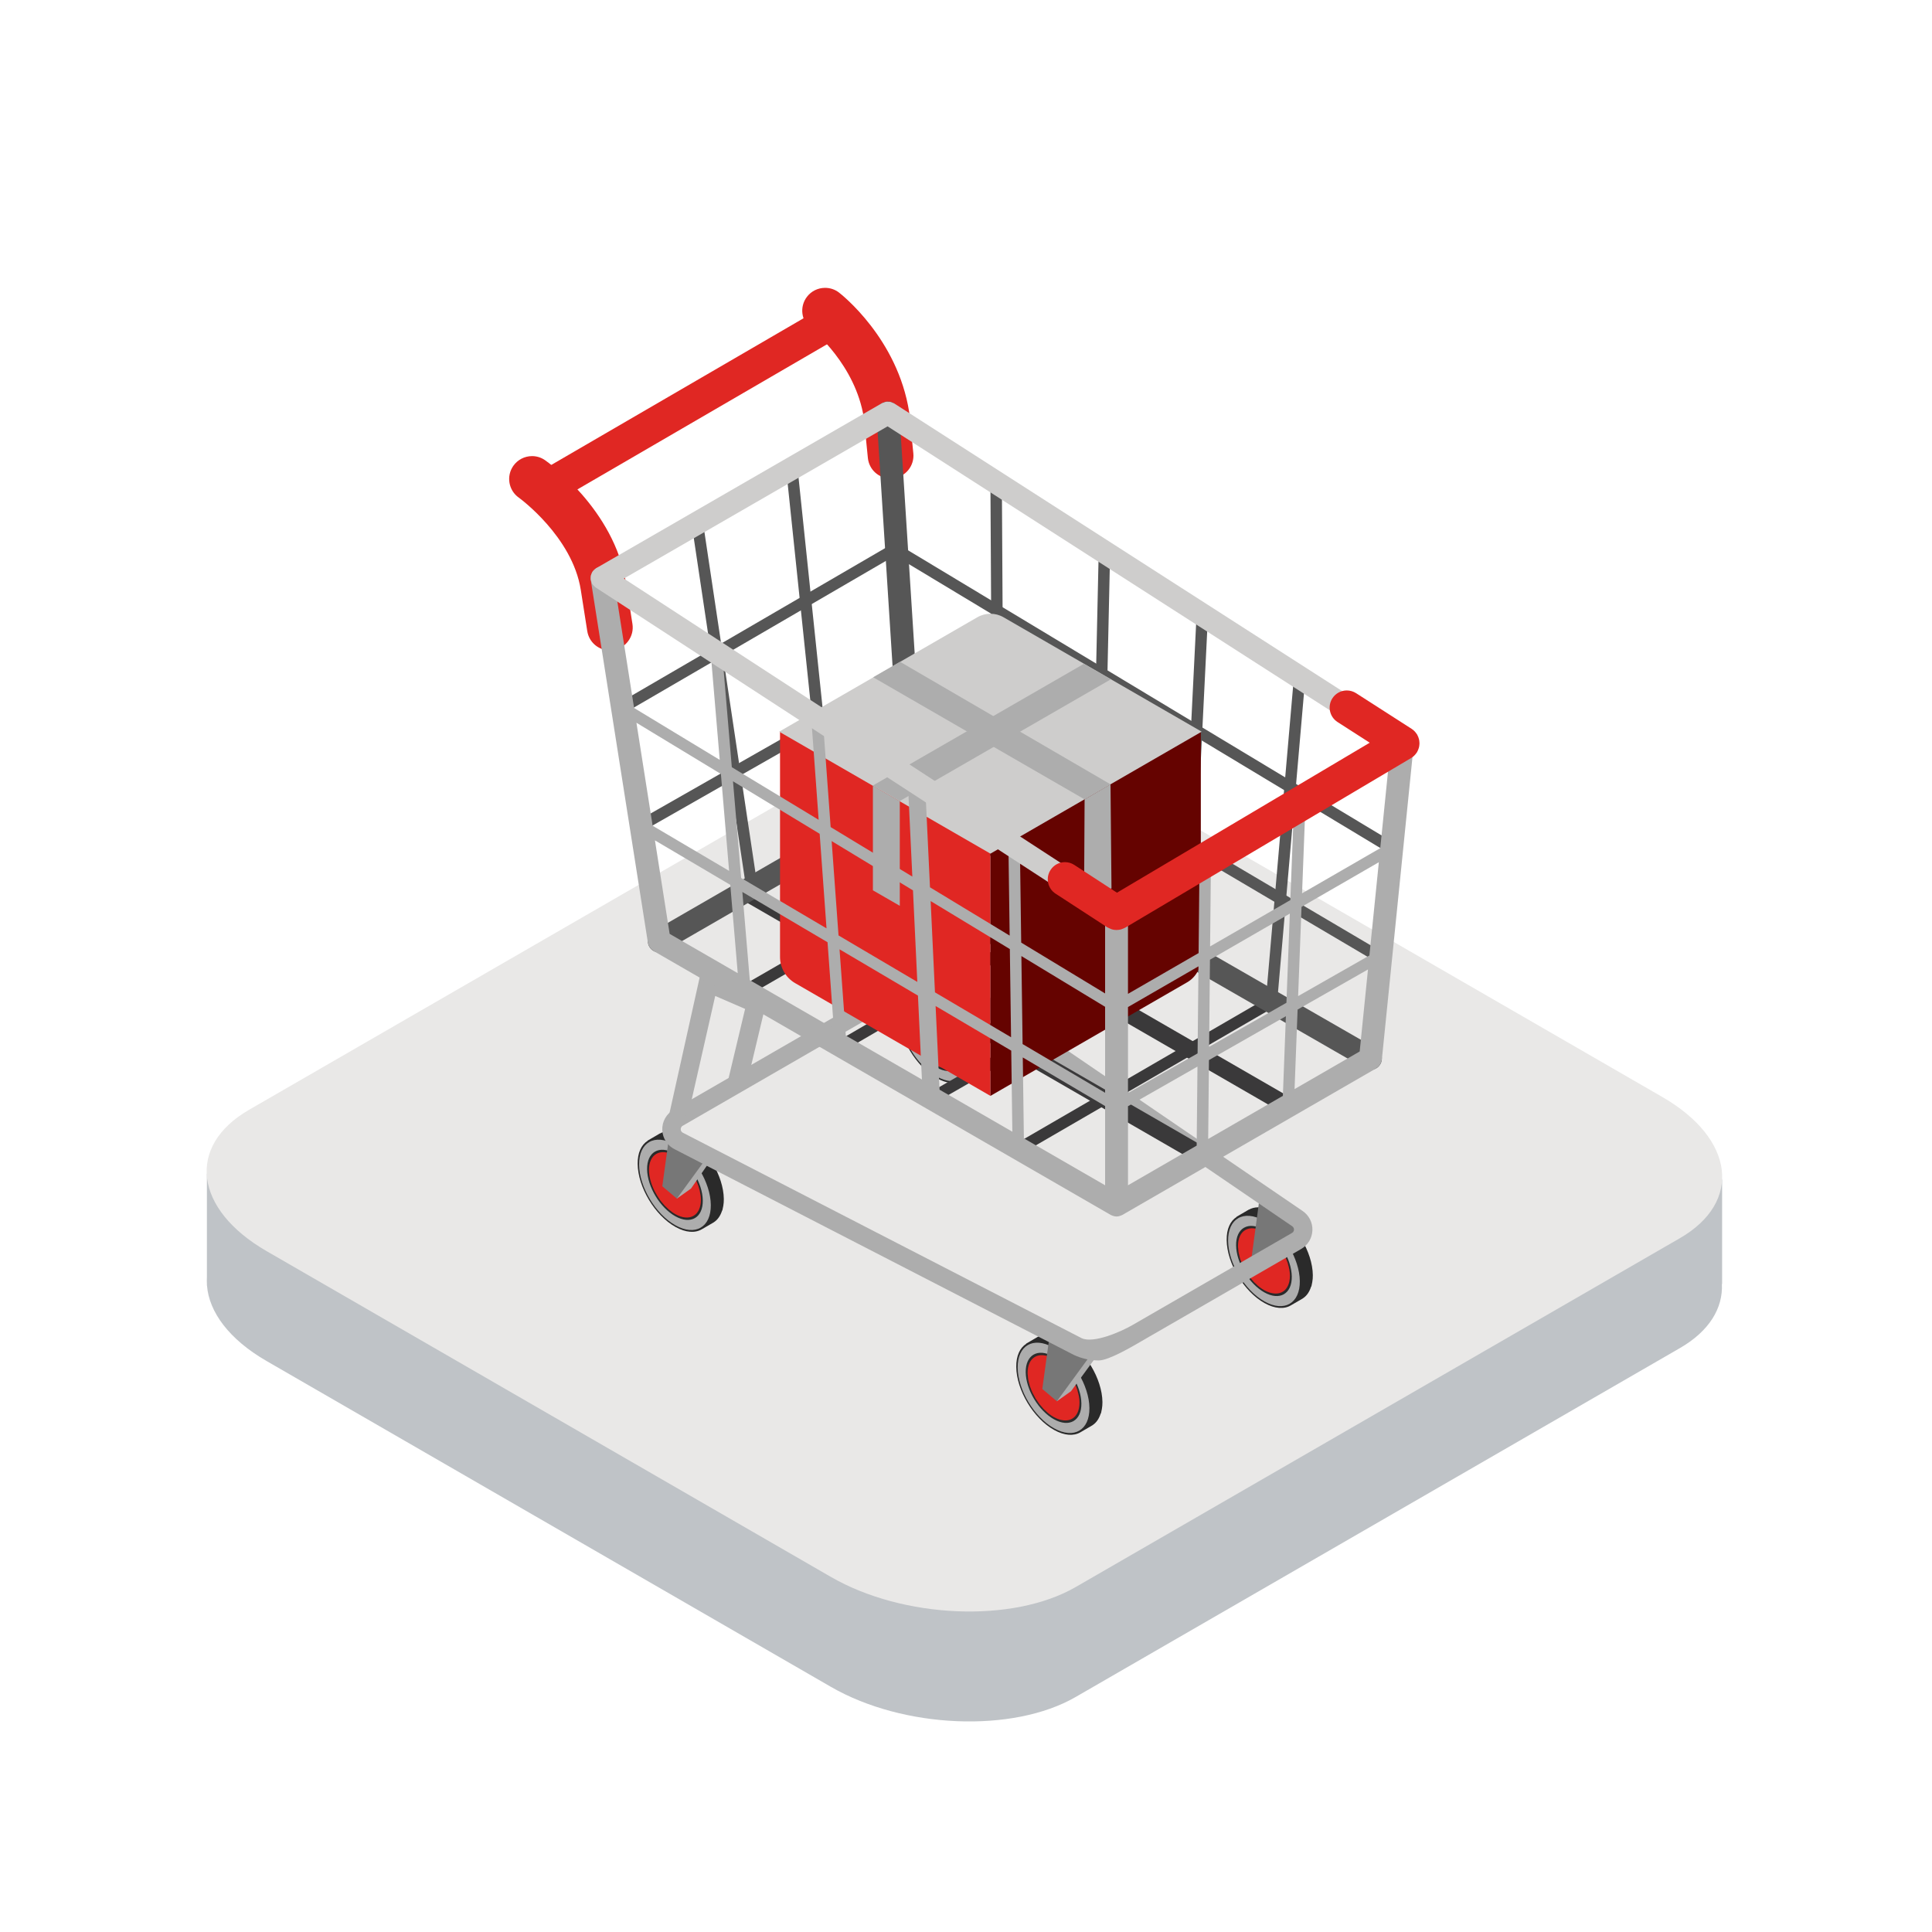 <svg width="108" height="108" viewBox="0 0 108 108" fill="none" xmlns="http://www.w3.org/2000/svg">
    <g id="retail 1" clip-path="url(#clip0_958_396)">
        <g id="Main-page">
            <g id="ScnSoft-COM-HomePage-1440_illustrations">
                <g id="Industry">
                    <g id="4">
                        <g id="icon_2_6">
                            <g id="Group-119">
                                <g id="Group-118">
                                    <path id="Fill-2"
                                        d="M96.255 71.774H96.267V65.94L85.421 63.135L61.374 49.251C57.326 46.914 51.202 46.659 47.696 48.685L23.064 62.905L11.566 65.628V71.387C11.558 71.515 11.561 71.645 11.566 71.774V71.864H11.571C11.685 73.341 12.806 74.873 14.902 76.082L46.448 94.296C50.498 96.633 56.622 96.888 60.128 94.864L93.903 75.362C95.557 74.409 96.322 73.117 96.255 71.774Z"
                                        fill="#BFC3C7" />
                                    <path id="Fill-4"
                                        d="M93.904 69.217L60.128 88.719C56.622 90.742 50.498 90.487 46.448 88.151L14.902 69.938C10.852 67.599 10.413 64.065 13.92 62.04L47.696 42.539C51.202 40.514 57.325 40.769 61.374 43.106L92.921 61.32C96.971 63.656 97.41 67.193 93.904 69.217Z"
                                        fill="#E9E8E7" />
                                    <path id="Fill-6"
                                        d="M59.513 74.852C59.387 74.782 59.265 74.728 59.146 74.686L59.143 74.687C58.722 74.536 58.346 74.549 58.057 74.711L58.055 74.706L57.359 75.112L57.365 75.121C57.015 75.344 56.801 75.787 56.809 76.415C56.824 77.713 57.771 79.289 58.923 79.934C59.502 80.258 60.023 80.284 60.396 80.066L61.025 79.699C61.033 79.695 61.042 79.689 61.05 79.684L61.081 79.667L61.08 79.664C61.288 79.528 61.44 79.303 61.531 79.015L61.544 79.007C61.557 78.968 61.562 78.92 61.572 78.878C61.58 78.84 61.59 78.803 61.596 78.763C61.616 78.641 61.629 78.513 61.627 78.373C61.611 77.073 60.664 75.497 59.513 74.852Z"
                                        fill="#2A2A2A" />
                                    <path id="Fill-8"
                                        d="M56.889 76.459C56.904 77.709 57.814 79.223 58.922 79.843C60.029 80.464 60.914 79.953 60.899 78.704C60.884 77.455 59.974 75.94 58.867 75.32C57.759 74.7 56.874 75.21 56.889 76.459Z"
                                        fill="#ADADAD" />
                                    <path id="Fill-10"
                                        d="M57.338 76.71C57.35 77.68 58.056 78.856 58.915 79.338C59.775 79.819 60.463 79.422 60.45 78.453C60.438 77.483 59.732 76.307 58.873 75.825C58.013 75.344 57.325 75.74 57.338 76.71Z"
                                        fill="#2C2C2C" />
                                    <path id="Fill-12"
                                        d="M60.311 78.733C60.333 78.63 60.347 78.519 60.345 78.394C60.344 78.282 60.332 78.165 60.311 78.049C60.305 78.012 60.293 77.976 60.284 77.939L60.288 77.937C60.28 77.903 60.268 77.869 60.259 77.835C60.246 77.788 60.239 77.742 60.224 77.697C60.218 77.677 60.209 77.659 60.203 77.641C60.185 77.589 60.164 77.539 60.144 77.488C60.125 77.441 60.11 77.392 60.089 77.346C60.082 77.332 60.075 77.321 60.069 77.308C60.04 77.246 60.006 77.185 59.972 77.124C59.951 77.085 59.933 77.045 59.91 77.006C59.905 76.999 59.901 76.993 59.897 76.985C59.843 76.895 59.783 76.81 59.721 76.726C59.712 76.713 59.705 76.701 59.696 76.689C59.694 76.686 59.692 76.682 59.69 76.68C59.637 76.61 59.578 76.547 59.521 76.483C59.496 76.455 59.474 76.426 59.449 76.4C59.388 76.336 59.322 76.28 59.257 76.223C59.23 76.201 59.206 76.173 59.178 76.152C59.114 76.101 59.047 76.058 58.98 76.016C58.951 75.997 58.922 75.974 58.892 75.956C58.886 75.953 58.88 75.948 58.874 75.945C58.072 75.496 57.432 75.865 57.443 76.769C57.443 76.784 57.447 76.8 57.447 76.814L57.446 76.816C57.447 76.845 57.454 76.876 57.456 76.906C57.463 76.986 57.469 77.066 57.484 77.147C57.491 77.18 57.501 77.213 57.509 77.245C57.528 77.329 57.548 77.414 57.576 77.498C57.586 77.53 57.602 77.562 57.613 77.596C57.645 77.679 57.675 77.763 57.714 77.844C57.715 77.847 57.715 77.849 57.716 77.851C57.717 77.852 57.717 77.852 57.717 77.852C57.718 77.855 57.719 77.857 57.721 77.86C57.745 77.911 57.774 77.96 57.801 78.01C57.831 78.067 57.859 78.125 57.892 78.18C57.918 78.222 57.948 78.261 57.975 78.301C57.984 78.315 57.994 78.329 58.003 78.342C58.031 78.382 58.056 78.425 58.086 78.464C58.093 78.474 58.1 78.485 58.108 78.494C58.144 78.541 58.183 78.583 58.222 78.627C58.223 78.628 58.224 78.629 58.225 78.631C58.257 78.667 58.287 78.706 58.32 78.742C58.331 78.753 58.342 78.767 58.353 78.778C58.392 78.819 58.435 78.852 58.475 78.889C58.502 78.914 58.528 78.943 58.555 78.966L58.558 78.964C58.58 78.983 58.601 79.005 58.624 79.023C58.718 79.097 58.815 79.163 58.914 79.218C59.03 79.284 59.14 79.326 59.248 79.358C59.254 79.36 59.26 79.364 59.266 79.365L59.271 79.362C59.789 79.504 60.19 79.269 60.307 78.747L60.311 78.746C60.311 78.742 60.311 78.737 60.311 78.733Z"
                                        fill="#E02723" />
                                    <path id="Fill-14"
                                        d="M59.285 74.582L59.08 78.332L59.87 77.771L61.629 75.365L59.285 74.582Z"
                                        fill="#ADADAD" />
                                    <path id="Fill-16"
                                        d="M58.661 74.753L58.265 77.643L59.08 78.332L60.839 75.925L58.661 74.753Z"
                                        fill="#777777" />
                                    <path id="Fill-18"
                                        d="M71.274 67.76C71.148 67.689 71.026 67.636 70.907 67.594L70.904 67.595C70.483 67.444 70.107 67.457 69.818 67.619L69.816 67.614L69.121 68.02L69.126 68.029C68.776 68.252 68.562 68.695 68.571 69.322C68.586 70.621 69.532 72.197 70.684 72.841C71.263 73.166 71.784 73.192 72.157 72.973L72.787 72.607C72.795 72.602 72.803 72.597 72.812 72.592L72.842 72.574L72.841 72.572C73.05 72.436 73.201 72.211 73.292 71.923L73.305 71.915C73.318 71.876 73.323 71.828 73.333 71.786C73.342 71.747 73.352 71.71 73.357 71.67C73.378 71.549 73.39 71.421 73.388 71.281C73.372 69.981 72.425 68.405 71.274 67.76Z"
                                        fill="#2A2A2A" />
                                    <path id="Fill-20"
                                        d="M68.651 69.367C68.666 70.616 69.576 72.131 70.683 72.75C71.79 73.371 72.676 72.861 72.66 71.612C72.645 70.363 71.735 68.847 70.628 68.227C69.521 67.608 68.636 68.118 68.651 69.367Z"
                                        fill="#ADADAD" />
                                    <path id="Fill-22"
                                        d="M69.099 69.618C69.111 70.588 69.818 71.764 70.677 72.245C71.537 72.727 72.224 72.33 72.212 71.36C72.2 70.391 71.493 69.214 70.634 68.733C69.774 68.252 69.087 68.648 69.099 69.618Z"
                                        fill="#2A2A2A" />
                                    <path id="Fill-24"
                                        d="M72.073 71.641C72.094 71.538 72.108 71.427 72.107 71.302C72.105 71.189 72.093 71.073 72.073 70.957C72.067 70.92 72.055 70.883 72.046 70.846L72.05 70.844C72.042 70.81 72.029 70.776 72.02 70.741C72.008 70.695 72.001 70.65 71.985 70.605C71.979 70.585 71.971 70.567 71.964 70.548C71.947 70.497 71.925 70.446 71.905 70.395C71.886 70.348 71.871 70.3 71.85 70.253C71.844 70.24 71.836 70.228 71.83 70.215C71.802 70.154 71.768 70.094 71.734 70.034C71.713 69.994 71.695 69.953 71.671 69.915C71.667 69.906 71.662 69.9 71.658 69.892C71.604 69.804 71.545 69.718 71.484 69.635C71.474 69.622 71.466 69.609 71.457 69.597C71.455 69.593 71.453 69.59 71.451 69.588C71.394 69.513 71.332 69.445 71.27 69.376C71.25 69.355 71.232 69.33 71.211 69.308C71.147 69.241 71.078 69.182 71.01 69.124C70.986 69.103 70.964 69.08 70.94 69.06C70.874 69.007 70.805 68.964 70.736 68.92C70.708 68.902 70.682 68.88 70.654 68.864C70.648 68.86 70.642 68.856 70.635 68.853C69.834 68.403 69.194 68.773 69.204 69.677C69.204 69.692 69.208 69.707 69.208 69.722L69.207 69.723C69.208 69.754 69.215 69.786 69.218 69.817C69.225 69.896 69.23 69.974 69.246 70.055C69.253 70.088 69.263 70.121 69.271 70.154C69.29 70.239 69.31 70.322 69.338 70.406C69.348 70.438 69.363 70.47 69.375 70.503C69.405 70.586 69.437 70.67 69.475 70.752C69.476 70.755 69.477 70.757 69.477 70.759C69.477 70.76 69.478 70.76 69.478 70.76C69.481 70.766 69.484 70.772 69.488 70.778C69.51 70.825 69.536 70.868 69.56 70.914C69.591 70.972 69.62 71.031 69.653 71.088C69.68 71.13 69.709 71.168 69.736 71.209C69.745 71.223 69.754 71.236 69.765 71.25C69.792 71.29 69.818 71.333 69.847 71.372C69.854 71.382 69.861 71.392 69.869 71.402C69.906 71.45 69.946 71.492 69.985 71.537C69.986 71.538 69.986 71.539 69.987 71.539C70.019 71.576 70.049 71.614 70.081 71.649C70.093 71.661 70.103 71.674 70.115 71.686C70.155 71.727 70.197 71.761 70.24 71.799C70.265 71.824 70.29 71.851 70.316 71.874L70.319 71.872C70.341 71.89 70.362 71.913 70.386 71.931C70.479 72.004 70.576 72.07 70.675 72.126C70.791 72.191 70.902 72.234 71.01 72.265C71.015 72.267 71.021 72.272 71.028 72.273L71.032 72.27C71.55 72.412 71.952 72.176 72.069 71.655L72.072 71.653C72.073 71.649 72.072 71.644 72.073 71.641Z"
                                        fill="#E02723" />
                                    <path id="Fill-26"
                                        d="M52.952 55.185C52.825 55.115 52.704 55.061 52.584 55.018L52.581 55.02C52.161 54.869 51.785 54.882 51.495 55.044L51.493 55.039L50.798 55.445L50.803 55.454C50.453 55.677 50.239 56.119 50.248 56.747C50.263 58.046 51.21 59.622 52.361 60.267C52.941 60.591 53.461 60.617 53.834 60.398L54.464 60.032C54.472 60.028 54.481 60.022 54.489 60.017L54.519 59.999L54.518 59.997C54.727 59.861 54.878 59.636 54.97 59.348L54.982 59.34C54.995 59.3 55.001 59.253 55.011 59.211C55.019 59.172 55.029 59.135 55.035 59.096C55.055 58.973 55.067 58.846 55.065 58.706C55.05 57.406 54.103 55.83 52.952 55.185Z"
                                        fill="#2A2A2A" />
                                    <path id="Fill-28"
                                        d="M50.328 56.792C50.343 58.041 51.253 59.556 52.36 60.176C53.468 60.796 54.353 60.286 54.337 59.037C54.322 57.788 53.412 56.272 52.305 55.653C51.198 55.033 50.313 55.543 50.328 56.792Z"
                                        fill="#ADADAD" />
                                    <path id="Fill-30"
                                        d="M50.776 57.043C50.788 58.013 51.495 59.189 52.354 59.671C53.214 60.151 53.901 59.755 53.889 58.785C53.877 57.816 53.17 56.64 52.311 56.158C51.451 55.677 50.764 56.073 50.776 57.043Z"
                                        fill="#2C2C2C" />
                                    <path id="Fill-32"
                                        d="M53.75 59.066C53.772 58.963 53.785 58.851 53.784 58.727C53.782 58.614 53.771 58.499 53.75 58.381C53.744 58.345 53.731 58.308 53.723 58.272L53.727 58.27C53.719 58.235 53.706 58.201 53.697 58.166C53.684 58.12 53.678 58.075 53.663 58.029C53.657 58.01 53.648 57.992 53.642 57.974C53.624 57.922 53.603 57.872 53.583 57.821C53.564 57.774 53.548 57.725 53.527 57.678C53.521 57.665 53.513 57.653 53.508 57.64C53.479 57.579 53.445 57.52 53.412 57.459C53.39 57.419 53.371 57.379 53.348 57.339C53.344 57.332 53.34 57.325 53.335 57.318C53.282 57.23 53.224 57.146 53.163 57.064C53.153 57.05 53.145 57.035 53.134 57.021C53.132 57.019 53.13 57.015 53.128 57.012C53.072 56.94 53.012 56.873 52.952 56.807C52.931 56.783 52.911 56.756 52.888 56.733C52.824 56.666 52.755 56.606 52.686 56.547C52.662 56.527 52.641 56.504 52.617 56.485C52.549 56.431 52.48 56.388 52.409 56.342C52.382 56.326 52.358 56.305 52.331 56.289L52.33 56.29C52.324 56.286 52.319 56.281 52.313 56.278C51.512 55.828 50.871 56.198 50.881 57.102C50.882 57.117 50.885 57.132 50.886 57.148L50.884 57.148C50.885 57.179 50.893 57.211 50.895 57.241C50.902 57.321 50.908 57.4 50.923 57.48C50.929 57.513 50.94 57.546 50.947 57.579C50.967 57.662 50.986 57.747 51.014 57.831C51.025 57.864 51.041 57.896 51.052 57.929C51.083 58.013 51.114 58.096 51.152 58.177C51.153 58.179 51.154 58.182 51.155 58.184C51.158 58.191 51.162 58.198 51.164 58.203C51.187 58.25 51.213 58.294 51.237 58.339C51.268 58.397 51.297 58.456 51.331 58.513C51.358 58.556 51.388 58.597 51.416 58.639C51.425 58.653 51.435 58.665 51.444 58.679C51.471 58.717 51.495 58.759 51.524 58.797C51.531 58.806 51.538 58.817 51.546 58.827C51.584 58.876 51.625 58.919 51.665 58.966C51.696 59.001 51.726 59.039 51.758 59.074C51.77 59.086 51.781 59.1 51.791 59.111C51.831 59.152 51.874 59.186 51.915 59.223C51.941 59.248 51.967 59.276 51.994 59.299L51.996 59.297C52.019 59.316 52.039 59.338 52.062 59.356C52.156 59.43 52.253 59.496 52.352 59.551C52.468 59.617 52.579 59.659 52.687 59.691C52.693 59.693 52.699 59.697 52.704 59.698L52.709 59.695C53.227 59.837 53.629 59.602 53.746 59.08L53.749 59.078C53.75 59.075 53.749 59.07 53.75 59.066Z"
                                        fill="#E02723" />
                                    <path id="Fill-34"
                                        d="M38.349 63.505C38.223 63.434 38.101 63.38 37.982 63.337L37.978 63.34C37.558 63.189 37.182 63.202 36.893 63.363L36.891 63.359L36.195 63.765L36.201 63.773C35.851 63.996 35.637 64.439 35.645 65.066C35.66 66.366 36.607 67.942 37.759 68.586C38.338 68.911 38.859 68.937 39.231 68.718L39.861 68.352C39.869 68.347 39.877 68.341 39.886 68.337L39.917 68.318L39.916 68.316C40.124 68.181 40.276 67.955 40.367 67.668L40.38 67.66C40.392 67.62 40.398 67.573 40.407 67.531C40.416 67.492 40.426 67.455 40.432 67.415C40.452 67.293 40.464 67.165 40.462 67.025C40.447 65.726 39.5 64.149 38.349 63.505Z"
                                        fill="#2A2A2A" />
                                    <path id="Fill-36"
                                        d="M35.725 65.111C35.74 66.36 36.65 67.876 37.758 68.495C38.865 69.115 39.75 68.605 39.735 67.356C39.72 66.107 38.81 64.592 37.702 63.972C36.595 63.352 35.71 63.862 35.725 65.111Z"
                                        fill="#ADADAD" />
                                    <path id="Fill-38"
                                        d="M36.173 65.363C36.186 66.333 36.892 67.508 37.751 67.99C38.611 68.471 39.299 68.075 39.286 67.105C39.274 66.136 38.568 64.959 37.709 64.478C36.849 63.996 36.161 64.393 36.173 65.363Z"
                                        fill="#2A2A2A" />
                                    <path id="Fill-40"
                                        d="M39.12 66.591L39.124 66.589C39.116 66.554 39.103 66.519 39.094 66.484C39.077 66.42 39.06 66.357 39.039 66.293C39.021 66.24 38.998 66.189 38.978 66.137C38.954 66.078 38.933 66.019 38.906 65.96C38.876 65.896 38.84 65.834 38.806 65.772C38.781 65.727 38.759 65.681 38.733 65.637C38.669 65.531 38.6 65.429 38.526 65.332C38.291 65.025 38.011 64.765 37.71 64.597C36.908 64.148 36.268 64.517 36.279 65.421C36.283 65.77 36.386 66.146 36.553 66.503C36.577 66.554 36.605 66.605 36.633 66.655C36.697 66.775 36.767 66.89 36.844 67.002C36.87 67.04 36.894 67.079 36.921 67.115C36.966 67.175 37.015 67.23 37.064 67.286C37.095 67.321 37.124 67.359 37.155 67.393C37.205 67.446 37.257 67.492 37.309 67.539C37.336 67.565 37.363 67.594 37.391 67.618L37.394 67.617C37.508 67.713 37.626 67.802 37.749 67.871C38.551 68.319 39.191 67.95 39.181 67.046C39.179 66.898 39.155 66.745 39.12 66.591Z"
                                        fill="#E02723" />
                                    <path id="Fill-42"
                                        d="M37.73 63.424L37.838 67.002L38.628 66.441L39.908 64.596L37.73 63.424Z"
                                        fill="#ADADAD" />
                                    <path id="Fill-44"
                                        d="M37.419 63.424L37.023 66.313L37.838 67.002L39.596 64.596L37.419 63.424Z"
                                        fill="#777777" />
                                    <path id="Fill-46"
                                        d="M70.41 66.977L69.968 70.266L70.783 70.954L72.542 68.548L70.41 66.977Z"
                                        fill="#777777" />
                                    <path id="Fill-48"
                                        d="M38.164 62.931L50.941 55.555C51.286 55.357 51.674 55.257 52.06 55.257C52.504 55.257 52.947 55.387 53.325 55.645L72.237 68.549C72.324 68.608 72.335 68.694 72.334 68.74C72.332 68.785 72.315 68.87 72.222 68.923L63.296 74.077C62.66 74.444 61.129 75.116 60.465 74.805L38.18 63.324C38.075 63.275 38.056 63.184 38.054 63.134C38.051 63.083 38.064 62.991 38.164 62.931ZM72.819 67.696L53.907 54.793C52.874 54.088 51.508 54.036 50.425 54.661L37.649 62.039C37.242 62.272 37.003 62.709 37.022 63.177C37.042 63.645 37.318 64.06 37.742 64.258L60.026 75.739C60.469 75.947 60.944 76.05 61.419 76.05C61.985 76.05 63.307 75.263 63.812 74.971L72.738 69.818C73.113 69.6 73.348 69.212 73.364 68.778C73.381 68.345 73.177 67.94 72.819 67.696Z"
                                        fill="#ADADAD" />
                                    <path id="Fill-50"
                                        d="M41.718 60.705L40.686 60.449L41.652 56.398L39.981 55.675L38.541 62.017L38.012 62.685L37.349 62.566L39.213 54.182L42.893 55.775L41.718 60.705Z"
                                        fill="#ADADAD" />
                                    <path id="Fill-52"
                                        d="M28.695 26.041C28.934 25.7 29.326 25.497 29.743 25.497C30.007 25.497 30.26 25.577 30.475 25.73C30.633 25.84 34.345 28.485 34.991 32.576L35.354 34.879C35.407 35.216 35.325 35.554 35.124 35.83C34.923 36.106 34.627 36.287 34.288 36.341C34.222 36.351 34.156 36.356 34.089 36.356C33.458 36.356 32.926 35.902 32.828 35.276L32.466 32.974C31.995 29.991 29.032 27.84 29.004 27.82C28.428 27.415 28.29 26.617 28.695 26.041Z"
                                        fill="#E02723" />
                                    <path id="Fill-54"
                                        d="M53.036 58.097C53.036 58.097 52.968 57.377 53.947 57.377L52.868 56.356L52.609 57.557L53.036 58.097Z"
                                        fill="#6B8FA6" />
                                    <path id="Fill-56"
                                        d="M45.11 16.59C45.354 16.273 45.724 16.091 46.124 16.091C46.408 16.091 46.678 16.182 46.903 16.356C47.036 16.459 50.177 18.921 50.824 23.037L51.056 25.34C51.127 26.042 50.614 26.67 49.911 26.74C49.868 26.744 49.826 26.746 49.784 26.746C49.124 26.746 48.578 26.253 48.514 25.596L48.291 23.364C47.82 20.382 45.44 18.459 45.344 18.381C44.786 17.952 44.681 17.149 45.11 16.59Z"
                                        fill="#E02723" />
                                    <path id="Fill-58"
                                        d="M77.074 53.801C77.183 53.801 77.289 53.745 77.349 53.644C77.439 53.492 77.389 53.296 77.236 53.207L50.654 37.52C50.506 37.431 50.308 37.48 50.218 37.632C50.127 37.784 50.178 37.98 50.33 38.07L76.912 53.758C76.962 53.787 77.019 53.801 77.074 53.801Z"
                                        fill="#565656" />
                                    <path id="Fill-60"
                                        d="M77.796 47.734C77.904 47.734 78.01 47.679 78.07 47.579C78.161 47.429 78.112 47.232 77.961 47.141L50.19 30.418C50.039 30.328 49.842 30.375 49.752 30.527C49.661 30.678 49.71 30.875 49.861 30.966L77.632 47.689C77.683 47.72 77.74 47.734 77.796 47.734Z"
                                        fill="#565656" />
                                    <path id="Fill-62"
                                        d="M55.801 47.534H55.802C55.979 47.532 56.122 47.389 56.121 47.212L56.005 26.97C56.004 26.794 55.86 26.652 55.685 26.652H55.684C55.507 26.652 55.364 26.797 55.365 26.973L55.481 47.216C55.482 47.392 55.625 47.534 55.801 47.534Z"
                                        fill="#565656" />
                                    <path id="Fill-64"
                                        d="M72.01 62.314C72.175 62.314 72.336 62.228 72.425 62.074C72.558 61.846 72.479 61.552 72.25 61.42L46.685 46.66C46.455 46.527 46.162 46.607 46.031 46.836C45.898 47.065 45.977 47.357 46.206 47.49L71.771 62.25C71.846 62.294 71.929 62.314 72.01 62.314Z"
                                        fill="#3A393A" />
                                    <path id="Fill-66"
                                        d="M56.924 64.544C56.979 64.544 57.034 64.53 57.085 64.501L71.233 56.294C71.385 56.205 71.437 56.01 71.349 55.857C71.26 55.703 71.064 55.652 70.912 55.74L56.764 63.948C56.611 64.037 56.559 64.232 56.648 64.385C56.707 64.487 56.814 64.544 56.924 64.544Z"
                                        fill="#3A393A" />
                                    <path id="Fill-68"
                                        d="M34.796 39.876C34.851 39.876 34.907 39.861 34.957 39.832L50.187 30.968C50.339 30.88 50.391 30.684 50.302 30.531C50.212 30.378 50.017 30.327 49.865 30.416L34.636 39.279C34.483 39.368 34.431 39.564 34.52 39.717C34.58 39.819 34.686 39.876 34.796 39.876Z"
                                        fill="#565656" />
                                    <path id="Fill-70"
                                        d="M35.834 46.467C35.888 46.467 35.942 46.453 35.992 46.425L50.65 38.072C50.804 37.986 50.858 37.79 50.77 37.636C50.682 37.482 50.487 37.43 50.335 37.517L35.676 45.87C35.523 45.957 35.469 46.153 35.556 46.306C35.616 46.409 35.724 46.467 35.834 46.467Z"
                                        fill="#565656" />
                                    <path id="Fill-72"
                                        d="M41.644 55.707C41.698 55.707 41.753 55.693 41.804 55.665L55.96 47.49C56.114 47.402 56.166 47.207 56.077 47.054C55.99 46.902 55.794 46.85 55.641 46.938L41.484 55.111C41.331 55.199 41.279 55.394 41.367 55.548C41.427 55.65 41.535 55.707 41.644 55.707Z"
                                        fill="#3A393A" />
                                    <path id="Fill-74"
                                        d="M66.277 53.546C66.446 53.546 66.587 53.414 66.595 53.242L67.528 34.385C67.536 34.209 67.401 34.059 67.225 34.05C67.061 34.04 66.899 34.177 66.89 34.353L65.957 53.211C65.949 53.387 66.084 53.537 66.261 53.546H66.277Z"
                                        fill="#565656" />
                                    <path id="Fill-76"
                                        d="M42.031 49.933C42.047 49.933 42.063 49.932 42.079 49.93C42.253 49.903 42.374 49.741 42.348 49.566L39.318 29.34C39.292 29.164 39.129 29.047 38.955 29.071C38.781 29.097 38.66 29.259 38.686 29.434L41.715 49.661C41.739 49.82 41.876 49.933 42.031 49.933Z"
                                        fill="#565656" />
                                    <path id="Fill-78"
                                        d="M46.445 47.395C46.457 47.395 46.468 47.394 46.478 47.392C46.654 47.375 46.782 47.217 46.764 47.041L44.613 26.453C44.594 26.276 44.44 26.145 44.261 26.168C44.086 26.186 43.959 26.343 43.977 26.519L46.128 47.108C46.145 47.272 46.284 47.395 46.445 47.395Z"
                                        fill="#565656" />
                                    <path id="Fill-80"
                                        d="M61.31 50.449C61.483 50.449 61.626 50.311 61.63 50.137L62.057 30.864C62.061 30.687 61.921 30.541 61.745 30.537H61.738C61.564 30.537 61.422 30.676 61.418 30.85L60.99 50.123C60.986 50.299 61.126 50.445 61.302 50.449H61.31Z"
                                        fill="#565656" />
                                    <path id="Fill-82"
                                        d="M67.208 65.08C67.374 65.08 67.535 64.994 67.624 64.84C67.757 64.611 67.677 64.319 67.448 64.186L41.884 49.426C41.653 49.294 41.361 49.373 41.229 49.601C41.097 49.831 41.175 50.124 41.405 50.256L66.969 65.016C67.045 65.06 67.127 65.08 67.208 65.08Z"
                                        fill="#3A393A" />
                                    <path id="Fill-84"
                                        d="M52.066 61.709C52.12 61.709 52.174 61.695 52.224 61.667L66.436 53.504C66.588 53.415 66.641 53.22 66.553 53.067C66.466 52.914 66.269 52.862 66.117 52.949L51.907 61.112C51.753 61.2 51.7 61.395 51.788 61.549C51.847 61.651 51.955 61.709 52.066 61.709Z"
                                        fill="#3A393A" />
                                    <path id="Fill-86"
                                        d="M47.002 58.786C47.057 58.786 47.113 58.772 47.163 58.742L61.47 50.406C61.623 50.317 61.675 50.121 61.586 49.969C61.497 49.816 61.301 49.766 61.148 49.854L46.841 58.19C46.689 58.279 46.637 58.475 46.727 58.628C46.786 58.729 46.892 58.786 47.002 58.786Z"
                                        fill="#3A393A" />
                                    <path id="Fill-88"
                                        d="M36.851 53.244C36.959 53.244 37.069 53.216 37.171 53.158L51.315 44.992C51.62 44.816 51.725 44.425 51.549 44.119C51.372 43.813 50.98 43.708 50.675 43.885L36.531 52.051C36.225 52.227 36.12 52.619 36.297 52.924C36.415 53.129 36.631 53.244 36.851 53.244Z"
                                        fill="#565656" />
                                    <path id="Fill-90"
                                        d="M50.994 45.077C51.008 45.077 51.022 45.077 51.036 45.076C51.388 45.054 51.656 44.75 51.633 44.398L50.272 23.044C50.248 22.692 49.943 22.419 49.593 22.448C49.24 22.47 48.972 22.774 48.995 23.126L50.357 44.479C50.379 44.817 50.66 45.077 50.994 45.077Z"
                                        fill="#565656" />
                                    <path id="Fill-92"
                                        d="M76.609 59.809C76.831 59.809 77.045 59.694 77.163 59.488C77.34 59.182 77.234 58.792 76.928 58.615L51.313 43.885C51.009 43.708 50.617 43.814 50.441 44.119C50.265 44.426 50.37 44.816 50.676 44.993L76.291 59.723C76.391 59.781 76.501 59.809 76.609 59.809Z"
                                        fill="#565656" />
                                    <path id="Fill-94"
                                        d="M71.073 56.337C71.236 56.337 71.376 56.21 71.391 56.045L72.968 37.891C72.984 37.715 72.853 37.56 72.677 37.545C72.503 37.526 72.347 37.659 72.332 37.835L70.754 55.989C70.738 56.165 70.869 56.32 71.044 56.335C71.054 56.336 71.064 56.337 71.073 56.337Z"
                                        fill="#565656" />
                                    <path id="Fill-96"
                                        d="M29.348 27.168C29.414 26.921 29.571 26.714 29.793 26.585L45.771 17.296C45.918 17.211 46.085 17.166 46.252 17.166C46.593 17.166 46.91 17.349 47.08 17.643C47.21 17.865 47.245 18.123 47.179 18.37C47.114 18.617 46.956 18.825 46.735 18.953L30.757 28.243C30.61 28.327 30.444 28.372 30.275 28.372C29.934 28.372 29.617 28.189 29.447 27.896C29.317 27.674 29.282 27.416 29.348 27.168Z"
                                        fill="#E02723" />
                                    <path id="Fill-98"
                                        d="M55.366 47.679V61.261L44.451 54.959C43.926 54.656 43.604 54.097 43.604 53.493V40.889L55.366 47.679Z"
                                        fill="#E02723" />
                                    <path id="Fill-100"
                                        d="M55.366 47.679L67.127 40.889V53.584C67.127 54.133 66.835 54.639 66.361 54.912L55.366 61.261V47.679Z"
                                        fill="#650300" />
                                    <path id="Fill-102"
                                        d="M43.556 40.901L54.634 34.505C55.087 34.244 55.645 34.244 56.097 34.505L67.174 40.901L55.366 47.719L43.556 40.901Z"
                                        fill="#CECDCC" />
                                    <path id="Fill-104"
                                        d="M50.299 44.792L48.796 43.925V49.769L50.299 50.636V44.792Z"
                                        fill="#ADADAD" />
                                    <path id="Fill-106"
                                        d="M60.63 44.683L62.078 43.845L62.133 49.656L60.598 50.542L60.63 44.683Z"
                                        fill="#ADADAD" />
                                    <path id="Fill-108"
                                        d="M62.078 43.844L50.314 36.995L48.811 37.86L60.618 44.68L62.078 43.844Z"
                                        fill="#ADADAD" />
                                    <path id="Fill-110"
                                        d="M48.796 43.911L50.299 44.779L62.098 37.974L60.591 37.108L48.796 43.911Z"
                                        fill="#ADADAD" />
                                    <path id="Fill-112"
                                        d="M40.299 43.265L40.757 48.682L36.483 46.16L35.577 40.402L40.299 43.265ZM45.82 46.61L46.203 51.896L41.432 49.08L40.975 43.675L45.82 46.61ZM51.036 49.772L51.278 54.89L46.874 52.291L46.49 47.016L51.036 49.772ZM56.451 53.053L56.519 57.983L52.265 55.473L52.024 50.37L56.451 53.053ZM61.776 56.281V61.086L57.164 58.364L57.096 53.444L61.776 56.281ZM66.996 54.019L66.946 58.885L63.055 61.102V56.295L66.996 54.019ZM72.102 51.071L71.912 56.056L67.59 58.519L67.638 53.648L72.102 51.071ZM77.078 48.199L76.55 53.412L72.566 55.683L72.757 50.694L77.078 48.199ZM72.537 56.435L76.471 54.193L76.007 58.779L72.367 60.881L72.537 56.435ZM67.582 59.258L71.882 56.807L71.713 61.259L67.538 63.669L67.582 59.258ZM63.055 61.838L66.939 59.624L66.895 64.04L63.055 66.258V61.838ZM57.174 59.112L61.776 61.828V66.258L57.236 63.636L57.174 59.112ZM52.301 56.237L56.529 58.732L56.591 63.264L52.522 60.914L52.301 56.237ZM46.931 53.067L51.314 55.654L51.536 60.345L47.281 57.888L46.931 53.067ZM41.498 49.861L46.26 52.672L46.612 57.502L41.914 54.79L41.498 49.861ZM36.612 46.977L40.823 49.463L41.24 54.401L37.434 52.203L36.612 46.977ZM77.231 59.284C77.233 59.266 77.244 59.251 77.246 59.234L79.03 41.614C79.065 41.264 78.808 40.95 78.458 40.914C78.095 40.882 77.793 41.135 77.757 41.486L77.157 47.413L72.786 49.938L72.976 44.966C72.982 44.79 72.845 44.642 72.669 44.635C72.664 44.635 72.66 44.635 72.657 44.635C72.486 44.635 72.344 44.77 72.337 44.942L72.131 50.316L67.645 52.906L67.693 48.091C67.695 47.916 67.554 47.771 67.377 47.769H67.374C67.2 47.769 67.057 47.91 67.055 48.085L67.003 53.277L63.055 55.557V51.031C63.055 50.677 62.769 50.391 62.416 50.391C62.062 50.391 61.776 50.677 61.776 51.031V55.534L57.086 52.691L57.012 47.301C57.01 47.124 56.872 46.967 56.688 46.986C56.511 46.988 56.37 47.133 56.372 47.31L56.441 52.301L51.987 49.601L51.709 43.728C51.697 43.463 51.444 43.267 51.209 43.272C50.944 43.284 50.739 43.508 50.752 43.773L51 49.002L46.434 46.235L45.988 40.11C45.974 39.934 45.825 39.8 45.646 39.815C45.47 39.828 45.337 39.98 45.35 40.157L45.763 45.828L40.909 42.887L40.365 36.44C40.35 36.264 40.191 36.131 40.02 36.148C39.844 36.163 39.713 36.318 39.727 36.494L40.233 42.477L35.446 39.576L34.287 32.211C34.231 31.862 33.906 31.624 33.556 31.679C33.207 31.734 32.969 32.061 33.023 32.41L36.219 52.704C36.221 52.716 36.229 52.726 36.231 52.737C36.238 52.772 36.252 52.803 36.266 52.836C36.282 52.878 36.299 52.919 36.324 52.956C36.342 52.983 36.363 53.005 36.385 53.029C36.418 53.066 36.453 53.097 36.494 53.125C36.508 53.135 36.517 53.15 36.531 53.158L62.096 67.919C62.097 67.919 62.098 67.919 62.099 67.92C62.113 67.928 62.13 67.931 62.144 67.938C62.162 67.946 62.178 67.953 62.196 67.959C62.197 67.96 62.199 67.961 62.2 67.961C62.271 67.987 62.342 68.004 62.415 68.004H62.416C62.488 68.004 62.56 67.987 62.631 67.961C62.632 67.96 62.634 67.96 62.635 67.959C62.653 67.953 62.67 67.946 62.687 67.938C62.702 67.931 62.718 67.928 62.731 67.92C62.733 67.919 62.733 67.919 62.735 67.919L76.929 59.723C76.947 59.713 76.957 59.695 76.973 59.683C77.012 59.656 77.046 59.627 77.078 59.592C77.102 59.565 77.123 59.538 77.142 59.508C77.165 59.472 77.182 59.435 77.197 59.395C77.212 59.358 77.223 59.323 77.231 59.284Z"
                                        fill="#ADADAD" />
                                    <path id="Fill-114"
                                        d="M78.738 41.013L49.978 22.547C49.953 22.531 49.924 22.528 49.898 22.516C49.855 22.496 49.815 22.475 49.769 22.465C49.728 22.456 49.688 22.458 49.646 22.457C49.606 22.456 49.567 22.453 49.527 22.46C49.482 22.466 49.441 22.485 49.399 22.503C49.371 22.514 49.341 22.516 49.313 22.532L33.336 31.757C33.329 31.76 33.326 31.767 33.319 31.771C33.283 31.793 33.255 31.825 33.224 31.855C33.192 31.885 33.158 31.911 33.134 31.946C33.13 31.952 33.124 31.955 33.12 31.962C33.103 31.987 33.1 32.015 33.087 32.042C33.067 32.085 33.046 32.126 33.035 32.172C33.027 32.213 33.028 32.252 33.027 32.292C33.026 32.334 33.022 32.373 33.029 32.414C33.037 32.461 33.056 32.504 33.074 32.549C33.085 32.575 33.087 32.604 33.101 32.629C33.106 32.637 33.112 32.642 33.117 32.649C33.128 32.665 33.14 32.678 33.152 32.695C33.19 32.744 33.234 32.788 33.283 32.823C33.292 32.83 33.297 32.839 33.306 32.846L62.066 51.566C62.174 51.636 62.295 51.669 62.415 51.669C62.623 51.669 62.828 51.567 62.951 51.379C63.144 51.083 63.06 50.687 62.764 50.495L34.877 32.342L49.616 23.833L78.048 42.088C78.155 42.157 78.275 42.189 78.393 42.189C78.603 42.189 78.809 42.085 78.931 41.895C79.121 41.598 79.035 41.203 78.738 41.013Z"
                                        fill="#CECDCC" />
                                    <path id="Fill-116"
                                        d="M58.727 48.63C58.905 48.356 59.205 48.194 59.531 48.194C59.716 48.194 59.897 48.248 60.053 48.349L62.439 49.902L76.569 41.518L74.769 40.362C74.325 40.077 74.194 39.483 74.48 39.037C74.658 38.762 74.96 38.596 75.288 38.596C75.471 38.596 75.65 38.65 75.806 38.749L78.912 40.743C79.033 40.822 79.128 40.923 79.201 41.039C79.206 41.047 79.213 41.053 79.219 41.061C79.231 41.081 79.237 41.102 79.247 41.123C79.26 41.148 79.272 41.173 79.283 41.2C79.296 41.233 79.306 41.267 79.315 41.301C79.322 41.326 79.328 41.352 79.334 41.377C79.34 41.412 79.344 41.446 79.345 41.48C79.348 41.509 79.349 41.537 79.349 41.566C79.348 41.597 79.345 41.627 79.342 41.657C79.339 41.689 79.334 41.721 79.328 41.753C79.321 41.781 79.313 41.808 79.304 41.835C79.294 41.867 79.284 41.898 79.27 41.929C79.259 41.958 79.244 41.984 79.23 42.012C79.219 42.03 79.212 42.05 79.2 42.068C79.196 42.076 79.188 42.081 79.183 42.089C79.148 42.139 79.109 42.187 79.065 42.23C79.056 42.239 79.05 42.248 79.041 42.256C78.993 42.3 78.941 42.34 78.883 42.374L62.905 51.855C62.901 51.857 62.895 51.859 62.89 51.861C62.84 51.89 62.786 51.91 62.731 51.929C62.707 51.937 62.685 51.95 62.661 51.956C62.587 51.975 62.51 51.985 62.431 51.986C62.426 51.987 62.421 51.989 62.416 51.989H62.415C62.411 51.989 62.407 51.987 62.402 51.987C62.319 51.986 62.237 51.974 62.158 51.952C62.126 51.943 62.096 51.926 62.064 51.913C62.015 51.893 61.966 51.874 61.92 51.846C61.911 51.841 61.901 51.84 61.893 51.834L59.007 49.956C58.792 49.816 58.645 49.602 58.592 49.351C58.539 49.1 58.587 48.843 58.727 48.63Z"
                                        fill="#E02723" />
                                </g>
                            </g>
                        </g>
                    </g>
                </g>
            </g>
        </g>
    </g>
    <defs>
        <clipPath id="clip0_958_396">
            <rect width="108" height="108" fill="white" />
        </clipPath>
    </defs>
</svg>